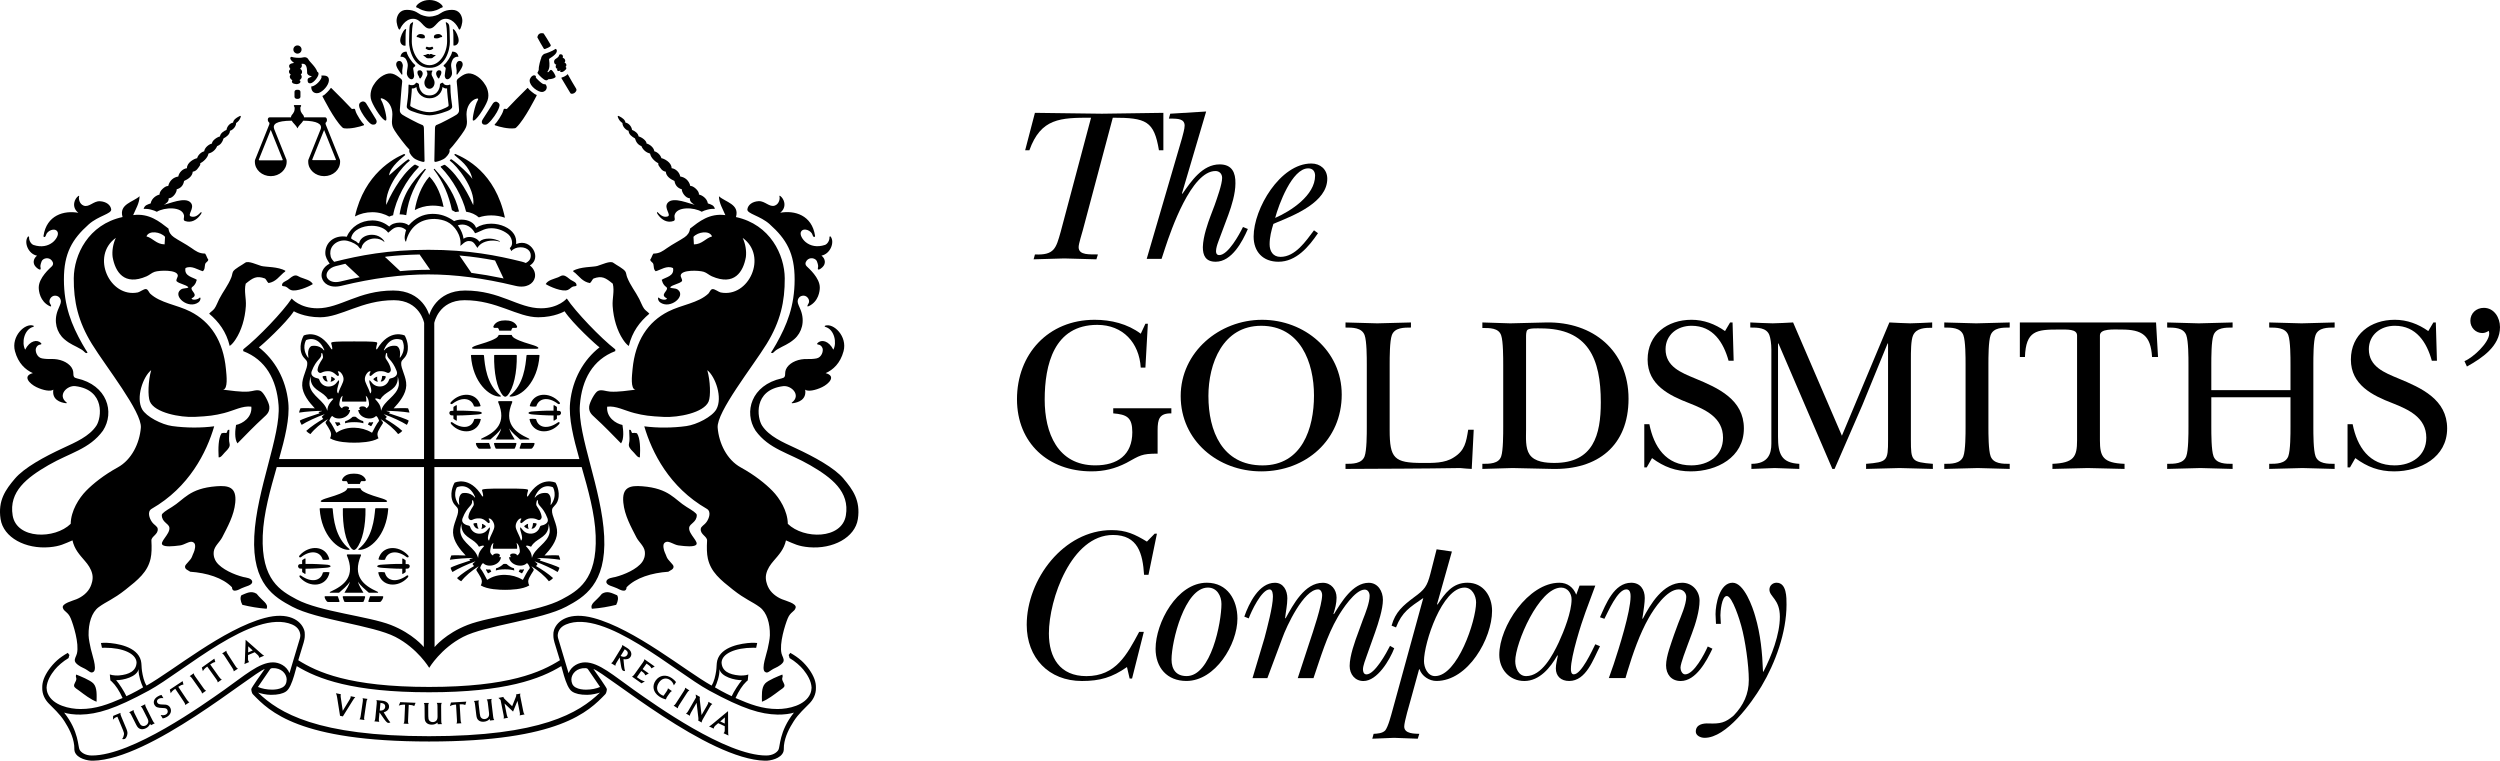 <?xml version="1.0" encoding="UTF-8"?> <svg xmlns="http://www.w3.org/2000/svg" id="Layer_1" data-name="Layer 1" viewBox="0 0 147.321 44.826"><g><path d="m63.81,13.56c-.052.209-.248.796-.248,1.004,0,.496.68.417,1.137.43l-.091.287c-.588-.013-1.242-.039-1.895-.052-.601.013-1.203.039-1.804.052l.078-.287c1.15.052,1.242-.365,1.516-1.33l1.791-6.728c-1.804,0-2.954.026-3.634,1.917h-.249l.575-2.204c1.32.013,2.627.039,3.948.052,1.203-.013,2.418-.039,3.621-.052v2.204h-.261c-.288-1.721-.745-1.917-2.719-1.917l-1.765,6.623"></path><path d="m71.587,12.06c.131-.378.431-1.2.431-1.578,0-.235-.157-.404-.392-.404-1.425,0-2.627,3.507-2.954,4.498l-.222.678h-.876l2.078-7.106c.052-.209.157-.548.157-.743,0-.417-.431-.404-.732-.417h-.196l.079-.287,2.117-.13-1.425,4.824.026.026c.51-.73,1.176-1.734,2.196-1.734.732,0,.941.495.928,1.121,0,.6-.222,1.317-.418,1.852l-.575,1.538c-.039.118-.34.835.039.835.523,0,1.19-1.225,1.399-1.656l.288.117c-.327.756-.954,1.93-1.895,1.93-.601,0-.758-.378-.758-.861.013-.639.314-1.46.445-1.812l.261-.691"></path><path d="m77.665,13.742c-.536.795-1.281,1.682-2.327,1.682-.915,0-1.464-.587-1.464-1.486,0-1.643,1.569-4.303,3.399-4.303.536,0,.941.352.941.9,0,1.369-1.922,2.138-2.967,2.569l-.209.091c-.118.378-.222.782-.222,1.199,0,.404.196.743.641.743.876,0,1.503-.939,1.974-1.565l.235.169m-.17-3.39c0-.261-.144-.43-.405-.43-.954,0-1.739,2.138-1.948,2.921.928-.404,2.353-1.33,2.353-2.49Z"></path><path d="m67.496,21.661h-.274c-.091-1.46-1.046-2.517-2.562-2.517-2.549,0-3.098,2.347-3.098,4.407,0,1.956.758,3.872,2.98,3.872,1.307,0,2.183-.613,2.183-1.956,0-.873-.327-1.043-1.124-1.108v-.3h3.425v.3c-.706-.013-.81.339-.81.991v1.382c-.954,0-1.033.104-1.843.548-.667.339-1.307.496-2.052.496-2.549,0-4.392-1.669-4.392-4.251,0-2.66,1.843-4.681,4.575-4.681.967,0,1.935.235,2.719.821l.274-.587h.144l-.144,2.582"></path><path d="m69.576,23.343c0-2.595,2.275-4.498,4.797-4.498,2.497,0,4.693,1.825,4.693,4.407,0,2.673-2.104,4.525-4.745,4.525-2.549,0-4.745-1.812-4.745-4.433m1.634,0c0,2.047.81,4.081,3.189,4.081,2.327,0,3.032-2.177,3.032-4.12,0-1.956-.81-4.107-3.111-4.107-2.261,0-3.111,2.217-3.111,4.146Z"></path><path d="m80.543,21.479c0-.417,0-1.382-.13-1.734-.17-.443-.706-.443-1.124-.443v-.3c.628.013,1.242.039,1.87.052.666-.013,1.32-.039,1.986-.052v.3c-.418,0-.954,0-1.124.443-.13.352-.13,1.317-.13,1.734v3.859c0,1.669.261,1.943,1.921,1.943.614,0,1.32.026,1.856-.326.654-.404.732-.9.85-1.63h.326l-.117,2.308c-.222-.013-.458-.026-.68-.052-2.248.039-4.509.039-6.758.052v-.3c.418,0,.954,0,1.124-.443.13-.352.13-1.317.13-1.734v-3.677"></path><path d="m88.582,21.505c0-.417,0-1.382-.118-1.734-.143-.456-.692-.443-1.111-.443v-.326c.536.013,1.098.039,1.647.052.706-.013,1.412-.039,2.118-.052,2.758-.052,4.849,1.669,4.849,4.498,0,2.764-1.817,4.198-4.509,4.133-.772-.013-1.556-.039-2.327-.052-.601.013-1.19.039-1.778.052v-.3c.419,0,.968,0,1.111-.443.118-.352.118-1.317.118-1.734v-3.651m1.346,3.833c0,.443-.052,1.069.209,1.447.301.443.968.495,1.464.495,2.288,0,2.732-1.643,2.732-3.573,0-2.582-.745-4.355-3.542-4.355-.157,0-.667-.026-.784.091-.079.078-.079.3-.079.404v5.489Z"></path><path d="m96.895,24.999h.3c.262,1.317.968,2.425,2.471,2.425,1.019,0,1.869-.574,1.869-1.63,0-1.186-1.033-1.656-1.987-2.034-1.189-.456-2.457-1.082-2.457-2.569s1.163-2.347,2.588-2.347c.719,0,1.385.248,1.974.665l.3-.508h.144l.065,2.256h-.3c-.301-1.082-.915-2.06-2.183-2.06-.837,0-1.53.535-1.53,1.382,0,1.03.929,1.382,1.739,1.721,1.359.561,2.876,1.239,2.876,2.947s-1.595,2.53-3.124,2.53c-.889,0-1.582-.261-2.288-.782l-.314.548h-.143v-2.543"></path><path d="m112.606,25.925c0,1.239.039,1.304,1.294,1.408v.3c-.68-.013-1.32-.039-1.961-.052-.653.013-1.32.039-1.973.052v-.3c1.254-.104,1.294-.169,1.294-1.408v-5.685h-.027l-1.49,3.638c-.549,1.252-1.085,2.503-1.634,3.755h-.13l-3.177-7.393h-.026v5.489c0,1.017.196,1.552,1.255,1.604v.3c-.484-.013-.967-.039-1.451-.052-.457.013-.915.039-1.372.052v-.3c.993,0,1.176-.6,1.176-1.186v-5.555c0-.339-.052-.678-.118-.848-.169-.443-.705-.443-1.124-.443v-.3c.445.026.876.039,1.321.052.405-.013.797-.026,1.202-.052l2.876,6.676,2.797-6.676c.405.026.823.039,1.229.052.418-.013.836-.026,1.294-.052v.313c-.418,0-.928.013-1.124.443-.131.287-.131.965-.131,1.447v4.72"></path><path d="m115.828,21.479c0-.417,0-1.382-.131-1.734-.17-.443-.706-.443-1.124-.443v-.3c.627.013,1.255.039,1.882.052.667-.013,1.32-.039,1.974-.052v.3c-.418,0-.954,0-1.124.443-.131.352-.131,1.317-.131,1.734v3.677c0,.417,0,1.382.131,1.734.17.443.706.443,1.124.443v.3c-.614-.013-1.255-.039-1.882-.052-.654.013-1.321.039-1.974.052v-.3c.418,0,.954,0,1.124-.443.131-.352.131-1.317.131-1.734v-3.677"></path><path d="m127.169,21.036h-.352c-.079-1.278-.576-1.617-1.804-1.617-.484,0-1.268-.065-1.268.352v6.18c0,.965.183,1.33,1.451,1.382v.3c-.719-.013-1.451-.039-2.17-.052-.693.013-1.373.039-2.079.052v-.3c1.268-.052,1.451-.417,1.451-1.382v-6.18c0-.391-.575-.352-1.098-.352-1.294,0-1.921.065-1.973,1.617h-.301v-2.034h8.026l.117,2.034"></path><path d="m130.309,25.156c0,.417,0,1.382.131,1.734.17.443.705.443,1.124.443v.3c-.628-.013-1.268-.039-1.896-.052-.653.013-1.32.039-1.96.052v-.3c.418,0,.954,0,1.124-.443.131-.352.131-1.317.131-1.734v-3.677c0-.417,0-1.382-.131-1.734-.17-.443-.706-.443-1.124-.443v-.3c.614.013,1.241.039,1.869.052.667-.013,1.32-.039,1.987-.052v.3c-.419,0-.954,0-1.124.443-.131.352-.131,1.317-.131,1.734v1.512h4.666v-1.512c0-.417,0-1.382-.13-1.734-.17-.443-.706-.443-1.124-.443v-.3c.64.013,1.267.039,1.908.052.654-.013,1.294-.039,1.948-.052v.3c-.419,0-.955,0-1.125.443-.13.352-.13,1.317-.13,1.734v3.677c0,.417,0,1.382.13,1.734.17.443.706.443,1.125.443v.3c-.628-.013-1.268-.039-1.896-.052-.653.013-1.307.039-1.96.052v-.3c.418,0,.954,0,1.124-.443.13-.352.13-1.317.13-1.734v-1.747h-4.666v1.747"></path><path d="m138.337,24.999h.301c.262,1.317.967,2.425,2.47,2.425,1.019,0,1.87-.574,1.87-1.63,0-1.186-1.034-1.656-1.987-2.034-1.19-.456-2.457-1.082-2.457-2.569s1.162-2.347,2.588-2.347c.718,0,1.385.248,1.973.665l.301-.508h.143l.066,2.256h-.301c-.3-1.082-.915-2.06-2.182-2.06-.837,0-1.53.535-1.53,1.382,0,1.03.928,1.382,1.739,1.721,1.359.561,2.875,1.239,2.875,2.947s-1.594,2.53-3.124,2.53c-.889,0-1.581-.261-2.287-.782l-.314.548h-.144v-2.543"></path><path d="m145.227,21.282c.52-.216,1.459-1.095,1.459-1.628,0-.058-.014-.115-.029-.158-.116.072-.231.13-.376.13-.389,0-.707-.317-.707-.721,0-.447.347-.764.794-.764.607,0,.953.576.953,1.138,0,1.124-1.069,1.83-1.949,2.32l-.145-.317"></path><path d="m66.712,39.986h-.144l-.157-.678c-.876.613-1.595.822-2.653.822-1.961,0-3.255-1.369-3.255-3.312,0-2.673,2.17-5.58,5.006-5.58.85,0,1.372.248,2.078.678l.458-.469h.131l-.497,2.425h-.261c-.078-1.238-.353-2.347-1.83-2.347-2.457,0-3.778,3.794-3.778,5.802,0,1.434.654,2.516,2.209,2.516,1.738,0,2.392-1.265,3.111-2.608h.274l-.693,2.751"></path><path d="m68.097,38.225c0-1.513,1.255-3.886,3.019-3.886,1.216,0,1.804,1.017,1.804,2.112,0,1.525-1.307,3.677-3.007,3.677-1.137,0-1.817-.782-1.817-1.904m3.882-2.634c0-.469-.261-.965-.797-.965-1.372,0-2.144,3.168-2.144,4.237,0,.587.274.978.889.978,1.438,0,2.052-3.155,2.052-4.251Z"></path><path d="m80.318,36.504c.144-.365.392-.991.392-1.395,0-.169-.091-.365-.287-.365-.575,0-1.346,1.2-1.582,1.604-.654,1.121-1.019,2.386-1.438,3.612h-.928l.679-2.073c.209-.626.758-2.243.758-2.829,0-.144-.078-.326-.235-.326-.85,0-1.869,2.177-2.117,2.882l-.876,2.347h-.876l.706-2.36c.157-.6.497-1.865.497-2.438,0-.13-.013-.43-.196-.43-.47,0-1.085,1.304-1.229,1.708l-.261-.104c.274-.782.863-1.995,1.804-1.995.51,0,.732.469.732.913,0,.391-.092.795-.131,1.161l.026.026c.445-.808,1.124-2.099,2.196-2.099.497,0,.81.404.81.874,0,.339-.091.665-.183.952l.026.026c.432-.704,1.111-1.852,2.052-1.852.549,0,.836.508.836,1.004,0,.548-.274,1.382-.457,1.904l-.497,1.395c-.065.182-.222.587-.222.795,0,.13.039.3.209.3.484,0,1.177-1.265,1.386-1.682l.248.143c-.261.678-.993,1.93-1.817,1.93-.497,0-.81-.404-.81-.887,0-.6.314-1.461.523-2.021l.261-.717"></path><path d="m84.684,35.604l.026.026c.431-.652.876-1.291,1.764-1.291.942,0,1.451.795,1.451,1.656,0,1.63-1.411,4.133-3.281,4.133-.418,0-.862-.287-.993-.691h-.026l-.484,1.76c-.078.287-.392,1.33-.392,1.617,0,.443.641.417.889.43l-.092.287c-.47-.013-.928-.039-1.398-.052-.431.013-.85.039-1.281.052l.078-.287c.222-.013.51-.026.68-.196.183-.222.353-.913.431-1.186l1.817-6.624c-.797.548-1.255.821-1.608,1.734l-.261-.104c.222-.808.68-1.187,1.32-1.669.628-.456.772-.639.968-1.395l.366-1.434.901.13-.875,3.103m-.771,3.351c0,.378.209.887.653.887,1.32,0,2.418-3.26,2.418-4.342,0-.391-.235-.874-.68-.874-1.32,0-2.391,3.247-2.391,4.329Z"></path><path d="m93.081,34.509h.928l-.575,1.552c-.248.665-.863,2.595-.863,3.364,0,.117.014.313.17.313.445,0,1.072-1.382,1.268-1.773l.275.117c-.392.756-.811,2.047-1.817,2.047-.471,0-.784-.274-.784-.743,0-.261.078-.509.117-.743l-.026-.026c-.405.717-1.046,1.513-1.948,1.513-.875,0-1.476-.691-1.476-1.539,0-1.682,1.712-4.251,3.542-4.251.483,0,.823.274.993.704l.196-.535m-3.79,4.446c0,.391.183.887.64.887.928,0,1.569-1.238,1.922-1.982.313-.678.758-1.799.758-2.543,0-.352-.236-.691-.615-.691-1.307,0-2.705,3.273-2.705,4.329Z"></path><path d="m95.787,39.959h-.981l.288-.821c.301-.912.994-3.09.994-3.99,0-.143-.014-.417-.249-.417-.523,0-1.085,1.343-1.294,1.734l-.261-.091c.34-.756.823-2.034,1.843-2.034.536,0,.797.404.797.9,0,.274-.065.678-.104.965l-.04.235.026.026c.445-.861,1.203-2.125,2.327-2.125.588,0,1.02.482,1.02,1.056,0,.587-.236,1.369-.445,1.917l-.235.626c-.092.261-.444,1.147-.444,1.408,0,.143.091.391.274.391.523,0,1.15-1.226,1.333-1.643l.275.131c-.34.717-.967,1.904-1.869,1.904-.562,0-.863-.404-.863-.926,0-.535.314-1.33.484-1.839l.235-.639c.157-.404.471-1.108.471-1.552,0-.235-.183-.443-.445-.443-.706,0-1.464,1.147-1.765,1.682-.536.939-.941,2.112-1.254,3.142l-.118.404"></path></g><path d="m101.407,36.765h-.287c-.013-.196-.013-.378-.026-.574,0-.574.235-1.852,1.006-1.852.68,0,1.19,1.46,1.334,1.982.313,1.056.418,2.164.457,3.26h.026c.471-.913.968-2.19.968-3.234s-.615-1.174-.615-1.604c0-.235.196-.404.418-.404.602,0,.589.874.589,1.291,0,1.63-.654,3.429-1.477,4.811-.589.991-2.066,3.038-3.347,3.038-.261,0-.522-.143-.522-.365,0-.43.431-.496.758-.482.679.026.98-.039,1.477-.469.575-.6.889-1.265.889-2.099,0-.86-.21-2.347-.445-3.181-.065-.261-.523-1.76-.85-1.76-.313,0-.379.952-.379,1.134.013.17.013.339.026.508"></path><path d="m36.254,20.692s.016-.095-.002-.109c-.855-.661-2.361-2.24-2.852-2.993,0,0-.477.577-1.521.577-1.346,0-2.399-1.047-4.47-1.047-1.729,0-2.105,1.41-2.114,1.448-.01-.038-.386-1.448-2.115-1.448-2.07,0-3.124,1.047-4.47,1.047-1.044,0-1.521-.577-1.521-.577-.489.751-1.988,2.323-2.845,2.988-.021.016-.009.115-.009.115,1.312.502,1.964,1.657,2.081,3.178.138,1.796-1.296,4.963-1.432,7.731-.139,2.829,1.199,3.595,2.234,4.147,1.463.78,4.756,1.097,6.08,1.782,1.314.68,1.986,1.808,1.996,1.824v.002s0,0,0,0c0,0,0,0,0,0v-.002c.01-.017.682-1.145,1.996-1.824,1.323-.685,4.616-1.002,6.08-1.782,1.035-.552,2.373-1.318,2.234-4.147-.136-2.768-1.57-5.935-1.432-7.731.116-1.521.768-2.676,2.081-3.178m-11.277,17.437s-.64-.794-1.947-1.304c-1.307-.51-4.192-.783-5.542-1.503-.955-.509-2.099-1.145-2.004-3.756.048-1.316.448-2.718.826-4.044h8.677l-.011,10.607Zm.011-11.08h-8.544c.349-1.239.637-2.392.546-3.322-.138-1.4-.81-2.537-1.734-3.26.156-.099,1.598-1.417,2.061-2.126,0,0,.586.354,1.549.354,1.242,0,2.438-1.006,4.348-1.006,1.536,0,1.782,1.342,1.782,1.342l-.008,8.018Zm9.29.473c.378,1.326.778,2.728.826,4.044.096,2.611-1.049,3.247-2.004,3.756-1.35.72-4.235.992-5.542,1.503-1.307.51-1.947,1.304-1.947,1.304l-.011-10.607h8.677Zm-.134-.473h-8.544l-.008-8.018s.246-1.342,1.782-1.342c1.91,0,3.107,1.006,4.348,1.006.963,0,1.549-.354,1.549-.354.462.71,1.904,2.027,2.06,2.126-.924.723-1.596,1.86-1.734,3.26-.091.93.197,2.083.546,3.322Zm-1.36-23.25c-.079.126-.018.263.064.244-.055.077.014.219.191.095-.067.079-.011.138.126.094.043-.014.113-.069.177-.139.065-.072.025-.148-.021-.143.131-.122.004-.266-.06-.25.111-.119.011-.28-.098-.288.03-.114-.003-.193-.077-.208-.062-.013-.125-.016-.144.066-.025.108-.166.175-.218.215-.136.104-.052.333.059.315Zm-8.702,2.655c.109.093.839.342,1.226.341h.001c.387,0,1.116-.248,1.226-.341.11-.093.124-.109.107-.244-.017-.14-.103-.637-.099-1.164,0-.061-.021-.073-.053-.057-.121.061-.301.033-.365-.081-.021-.037-.05-.038-.068-.033-.022.007-.054.025-.074.034-.02.008-.066.038-.059.11.007.072-.083.603-.615.603-.536,0-.622-.531-.615-.603.007-.072-.039-.102-.059-.11-.02-.009-.055-.027-.074-.034-.017-.006-.047-.005-.068.033-.065.114-.245.142-.366.081-.033-.016-.053-.005-.052.057.003.528-.082,1.024-.099,1.164-.016.135-.002.151.107.244Zm.1-.296c.009-.036.096-.823.089-.949.103.026.21-.042.271-.082.002.237.238.662.766.662h0s0,0,0,0,0,0,0,0h0c.534,0,.764-.425.766-.662.061.04.168.107.271.082-.007.126.08.912.089.949s.008.082-.023.109c-.048.043-.615.341-1.104.341-.489,0-1.055-.299-1.104-.341-.034-.029-.031-.072-.023-.109Zm7.942-3.274c.084-.025.271-.112.321-.168.021-.025.009-.067-.005-.094-.062-.114-.366-.612-.402-.652-.189-.052-.333.012-.372.228.01.042.364.647.381.667.018.02.045.029.077.02Zm-.226.531c-.03.051-.166.498-.147.677-.005.032-.026.109-.046.132-.051.06-.028.088.005.13.089.114.332.349.44.371.043.008.07.014.1-.005.03-.019.059-.041.073-.054.098.003.298-.024.395-.105.027-.023.027-.04.024-.054-.012-.067-.096-.238-.201-.351-.049-.052-.098-.049-.13-.006-.037.047-.084.084-.093.094-.033.035-.061-.011-.05-.027.139-.188.124-.44.093-.68-.001-.009-.02-.059.019-.084.188-.12.535-.341.41-.542-.017-.027-.036-.041-.063-.022-.166.125-.567.266-.635.279-.068.014-.201.165-.195.247Zm-2.719,3.889c-.036.014-.034.069-.007.079.266.093.779.224,1.16.175.054-.007.074-.031.109-.063.482-.457,1.163-1.831,1.178-1.852.015-.021.015-.061-.039-.07-.074-.012-.422-.297-.454-.368-.009-.021-.027-.036-.048-.015-.242.226-1.161,1.17-1.195,1.216-.016.022-.051.016-.082.009-.103-.022-.118,0-.138.088-.059.251-.417.758-.485.802Zm-2.098-3.715c-.155,0-.207.206-.207.278s.038.22.038.286-.009.179-.009.209.031.047.045.026c.092-.132.26-.348.305-.5.045-.152-.017-.299-.171-.299Zm-.16,1.293c.025.137.118,1.458.131,1.583.012.124-.037.211-.149.292-.118.085-1.014.558-1.12.583-.106.025-.149.086-.149.223,0,.135-.031,1.831-.037,1.88-.006.05,0,.112.093.093.093-.019.417-.099.579-.261.162-.161.268-.329.218-.459.187-.174.728-.888.871-1.123.138-.228.193-.366.143-.801-.05-.434.112-.825.429-1.018.057-.035.359-.175.21.067-.149.242-.333,1.109-.266,1.156.141.097.697-.745.852-1.16.156-.416-.068-.832-.068-.832,0,0-.212-.447-.635-.67-.423-.223-.672-.087-1.02.192-.069.055-.106.118-.081.255Zm1.504,2.398c.021.034.056.056.094.061.116.014.161.006.26-.081.251-.22.513-.631.594-.83.067-.165.108-.283,0-.367-.039-.03-.094-.072-.124-.074-.093-.007-.16.051-.197.1-.036.048-.541.846-.602.94-.061.094-.074.178-.027.253Zm3.525-1.86c.129-.009.261-.102.271-.273.004-.065-.06-.203-.107-.188-.032.01-.063.009-.134-.025-.094-.045-.334-.275-.372-.324-.035-.045-.048-.077-.025-.099.017-.018-.047-.084-.122-.074-.124.016-.249.185-.248.312.002.347.522.686.737.671Zm-5.178-2.738c.097.006.258-.091.258-.302s-.158-.55-.276-.643c-.065-.051-.076.003-.061.045.027.081.033.326.029.897.016,0,.032.002.05.003Zm-1.987-.678c-.134-.006-.195.086-.218.109-.023.023-.015.075.021.073.052-.002.119.035.181.059.061.023.206.019.233.006.016-.008.03-.016.036-.044.029-.155-.118-.197-.252-.203Zm1.395,1.808c-.032.026-.058.076-.019.095.04.019.112.077.107.13-.005.054-.058.319-.058.41s.04.223.159.223.28-.188.271-.365c-.009-.177-.058-.354-.056-.477.002-.115.068-.333.173-.414.099-.077.184-.075.259-.068-.028-.235-.217-.317-.371-.301-.03.223-.315.648-.464.767Zm-1.615-3.366c.048.014.083.02.114.046.031.025.301.181.627.181h.001c.326,0,.596-.156.627-.181.031-.026.066-.031.114-.046.048-.014.054-.049.026-.102-.054-.099-.332-.346-.766-.346h0s0,0,0,0,0,0,0,0h0c-.434,0-.712.247-.766.346-.029.052-.023.088.026.102Zm.036,3.835c.002.131.089.203.101.266.014.069.057.099.093.059.035-.04.116-.175.116-.269s-.061-.197-.179-.197-.132.077-.131.141Zm1.01-2.03c.027.012.172.017.233-.006.062-.023.128-.061.181-.059.036.002.044-.05.021-.073-.023-.023-.084-.115-.219-.109-.134.006-.281.048-.252.203.005.028.019.036.036.044Zm7.495,2.389c.021.034.48.8.497.83.017.03.04.073.161.048.122-.025.191-.147.201-.177.01-.03.019-.073-.026-.142-.036-.056-.414-.689-.483-.832-.083.099-.27.179-.325.19-.042.009-.063.024-.026.083Zm-7.226-.501c-.118,0-.179.103-.179.197s.081.229.116.269c.036.04.079.01.093-.059.012-.062.099-.135.101-.266,0-.064-.013-.141-.131-.141Zm-9.924,6.24c.518,0,.938-.378.938-.844,0-.005,0-.01,0-.015,0-.005.002-.062-.006-.098l-.73-1.82c-.097-.287.113-.483,1.032-.491.083.148.257.267.33.435.007.019.013.019.021,0,.073-.168.247-.287.33-.435.831.009,1.127.205,1.03.491l-.73,1.82c-.008.035-.006.093-.006.098,0,.005,0,.01,0,.015,0,.466.42.844.939.844s.939-.378.939-.844c0-.005,0-.01,0-.015,0,0,.004-.067-.01-.098l-.824-2.053s-.062-.116.009-.166c.081-.058.07-.309-.078-.29h-1.223c-.012-.159-.103-.15-.184-.337-.029-.07-.05-.251-.012-.287.038-.037.037-.1-.012-.1h-.351c-.05,0-.051.063-.013.1.038.036.018.217-.013.287-.08.187-.171.178-.183.337h-1.225c-.189-.019-.159.233-.078.29.071.05.009.166.009.166l-.824,2.053c-.014.031-.01.098-.01.098,0,.005,0,.01,0,.015,0,.466.42.844.939.844Zm3.144-2.711s.006.005.006.005l.694,1.729s.002.035-.054.035h-1.298c-.047,0-.047-.035-.047-.035l.694-1.729s.003-.005.006-.005Zm-3.148-.004s.003-.005.006-.005c.003,0,.005.005.005.005l.701,1.747s0,.036-.048.036h-1.311c-.057,0-.055-.036-.055-.036l.701-1.747ZM24.284,1.327c-.036.024-.115.059-.139.182-.024.123-.032.443-.039.941-.008.483.265,1.564,1.202,1.547h0s0,0,0,0,0,0,0,0h0c.937.017,1.21-1.065,1.202-1.547-.008-.498-.016-.818-.04-.941-.024-.122-.103-.158-.139-.182-.036-.024-.084-.04-.055.055.029.095.075.376.071,1.056-.004.679-.416,1.398-1.04,1.404-.625-.005-1.036-.725-1.041-1.404-.004-.68.043-.96.071-1.056.029-.095-.02-.079-.055-.055Zm.692,1.966c.046.018.089.065.155.119.043.035.174.022.178.022.003,0,.135.013.178-.022.066-.054.109-.101.155-.119.046-.018.026-.05.002-.049-.04.002-.078-.006-.121-.016-.042-.01-.071-.048-.127-.048-.055,0-.076.021-.087.045-.01-.023-.032-.045-.087-.045-.055,0-.085.038-.127.048-.043.01-.081.018-.121.016-.024-.001-.044.032.002.049Zm-1.118.123c.105.081.17.299.173.414.002.123-.047.3-.056.477-.009.177.152.365.271.365s.159-.133.159-.223-.054-.356-.058-.41c-.005-.053.068-.112.107-.13.04-.018.004-.091-.029-.117-.149-.118-.432-.521-.463-.745-.154-.016-.334.066-.362.301.075-.007.16-.009.259.068Zm1.451-.464h0c.08,0,.135-.034.181-.061.047-.028.046-.056.042-.065-.004-.01-.033-.046-.04-.061-.006-.015-.028-.021-.056-.004-.027.017-.09.025-.128.025s-.101-.008-.128-.025c-.028-.017-.049-.011-.056.004-.006.015-.035.051-.04.061-.004.01-.005.038.042.065.047.027.101.061.181.061h.001Zm0,2.279c.165,0,.299-.154.299-.361s-.176-.376-.176-.498c0-.074.012-.133.036-.16.025-.026.014-.059-.011-.059-.024,0-.089.01-.149.01-.06,0-.125-.01-.149-.01-.025,0-.035.033-.01.059.025.026.036.086.036.16,0,.122-.176.29-.176.498s.135.361.3.361Zm-1.444-3.5c-.121.095-.281.44-.281.654s.164.313.263.307c.018,0,.035-.003.051-.003-.004-.58.002-.83.03-.912.015-.043.004-.098-.062-.046Zm-4.897,14.636c.084.342.477.637,1.141.477l.05-.012c1.808-.439,3.518-.662,5.081-.662h.003c1.563,0,3.273.223,5.081.662l.05.012c.664.16,1.057-.135,1.141-.476.06-.242-.03-.524-.29-.726h0c.263-.158.372-.428.291-.727-.082-.301-.37-.606-.762-.606-.104,0-.21.022-.315.065l-.025.01.002-.027c.017-.218-.026-.403-.13-.565-.236-.366-.775-.611-1.343-.611-.332,0-.634.082-.873.236l-.018.012-.007-.02c-.09-.275-.439-.467-.847-.467-.154,0-.301.029-.427.084l-.009.004-.008-.005c-.405-.287-.801-.421-1.245-.421-.031,0-.063,0-.095.002-.506.021-.95.244-1.318.661l-.01.012-.012-.01c-.124-.096-.312-.151-.514-.151-.258,0-.492.085-.611.222l-.01.012-.012-.01c-.2-.161-.532-.353-.978-.353h-.01c-.671.004-1.246.368-1.5.951l-.005.012-.013-.002c-.074-.012-.148-.018-.22-.018-.3,0-.572.106-.762.299-.176.178-.272.421-.269.685.003.23.115.407.256.618-.39.2-.532.545-.461.834Zm6.281-.468c-.525,0-1.078.025-1.645.076l-.023.002-.017-.016-.774-.727-.111-.095.124-.023c.617-.068,1.238-.104,1.895-.119h.028s.016.023.016.023l.552.797.058.083h-.103Zm4.324.489c-.602-.126-1.198-.229-1.772-.305l-.023-.003-.013-.019-.625-.912-.064-.092.112.01c.657.058,1.303.154,1.959.277l.026.005.011.024.446.942.046.096-.104-.022Zm-9.977-1.889c.139-.19.375-.313.63-.329.02-.001.039-.002.058-.002.238,0,.583.144.774.295.034.027.057.059.079.09.031.044.06.085.12.114.04-.035.051-.077.062-.122.007-.027.014-.055.028-.081.133-.249.424-.411.743-.411.219,0,.419.076.568.214-.014-.103-.127-.2-.215-.267-.141-.107-.329-.166-.531-.166-.307,0-.672.152-.749.485v.006s-.007.004-.007.004c-.008.005-.016.008-.024.008-.029,0-.054-.027-.085-.057-.018-.018-.037-.038-.056-.05-.026-.017-.057-.031-.086-.045-.051-.024-.182-.097-.211-.138l-.004-.006v-.007c.095-.501.693-.729,1.209-.729.434,0,.798.152.977.408.042-.029.082-.065.124-.103.121-.107.257-.229.487-.229.03,0,.061.002.092.006.122.016.228.066.344.163l.009.007-.004.01c-.029.089-.165.528-.006.686.194-.846.808-1.35,1.647-1.35.018,0,.036,0,.055,0,.243.006.516.067.711.159.452.212.878.808.794,1.429.04-.029.078-.063.114-.096.106-.094.215-.192.388-.192.037,0,.075.004.115.013.149.032.222.146.292.256.03.047.06.095.097.137.136-.263.485-.432.897-.432.151,0,.3.024.435.07-.015-.045-.08-.067-.138-.086-.017-.006-.034-.011-.048-.017-.132-.053-.304-.083-.47-.083-.241,0-.437.061-.551.171l-.014.014-.011-.017c-.097-.154-.339-.264-.574-.264-.125,0-.237.032-.324.092l-.022.015-.003-.027c-.028-.228-.151-.494-.254-.648-.022-.033-.045-.067-.067-.101l-.011-.018.02-.007c.081-.026.163-.039.242-.039.366,0,.631.274.752.514.094-.025.187-.069.286-.115.144-.068.307-.145.503-.171.058-.007.118-.011.177-.011.431,0,.805.195,1.011.377.127.113.214.324.206.502-.005.123-.053.223-.139.292.01.019.02.037.031.055.022.038.044.077.059.124.115-.141.322-.227.55-.227.206,0,.386.07.493.193.087.099.122.23.102.38-.023.167-.122.261-.287.353-.069-.03-.143-.056-.226-.077-1.458-.364-3.135-.701-5.515-.701s-4.061.337-5.519.701c-.011.003-.022.007-.033.01-.118-.127-.176-.205-.204-.313-.058-.23-.021-.445.108-.621Zm.198,1.181c.179-.045.344-.088.53-.131l.027-.006.02.019.724.678.102.096-.1.02c-.325.066-.656.14-.982.219l-.049.012c-.1.024-.195.036-.283.036-.319,0-.498-.181-.533-.326-.053-.213.117-.511.544-.618Zm-.743-10.054c-.054.009-.054.049-.039.07.015.021.669,1.344,1.151,1.801.035.033.055.056.109.063.381.049.894-.082,1.16-.175.027-.009.029-.064-.007-.079-.068-.043-.426-.551-.485-.802-.02-.087-.036-.11-.138-.088-.031.007-.065.013-.082-.009-.033-.045-.952-.99-1.194-1.216-.022-.021-.039-.006-.049.015-.031.07-.353.407-.426.419Zm3.69,1.474c.111-.046-.118-.937-.267-1.179-.149-.242.154-.079.211-.044.317.192.479.583.429,1.018-.05.434.005.573.143.801.143.236.684.95.871,1.123-.05.13.056.298.218.459.162.161.485.242.579.261.093.019.1-.044.093-.093-.006-.049-.037-1.741-.037-1.88,0-.138-.044-.198-.149-.223-.106-.025-1.002-.498-1.12-.583-.112-.081-.162-.168-.149-.292s.106-1.446.131-1.583c.025-.136-.012-.199-.081-.255-.348-.279-.597-.416-1.02-.192-.423.223-.635.67-.635.67,0,0-.224.416-.068.832.155.416.694,1.227.852,1.16Zm-.932.166c.099.087.175.091.287.063.022-.006.053-.039.072-.068.049-.074.033-.16-.027-.253-.06-.094-.536-.882-.572-.93-.036-.048-.104-.109-.197-.099-.033.003-.097.026-.137.06-.104.089-.089.224-.021.389.081.199.344.618.594.839Zm1.768-5.554c.009-.033.272-.605.764-.605s.595.573.965.575h0s.001,0,.001,0h0c.37-.002.473-.575.965-.575s.755.572.764.605c.009.033.042.036.073.012.03-.024.166-.355.13-.596-.036-.241-.187-.548-.601-.548-.498,0-.687.232-.823.286,0,0-.261.114-.508.115-.247,0-.508-.115-.508-.115-.136-.054-.325-.286-.823-.286-.414,0-.565.307-.601.548-.036.241.099.572.13.596.03.024.064.021.073-.012Zm-6.023,3.579h-.049c-.083,0-.151.041-.151.124v.288c0,.083.082.124.154.124h.042c.073,0,.155-.041.155-.124v-.288c0-.083-.068-.124-.151-.124Zm6.112-.9c.015.021.045.004.045-.026s-.009-.143-.009-.209.038-.214.038-.286-.053-.278-.207-.278-.217.146-.171.299c.045.152.213.368.305.5Zm-6.53.007c-.11.089-.059.245.093.329-.042.051-.055.176.118.211.119.024.127.035.246-.003.119-.038.152-.158.052-.211.147-.088.176-.223.077-.34.117-.059.1-.275-.041-.328.03-.036.162-.12.083-.293.259-.045.334.146.334.529,0,.097.127.194.275.194-.021.041-.108.079-.179.108-.068.032-.076.103-.063.192.013.089.067.144.186.118.179-.038.437-.372.453-.537.008-.072-.025-.123-.068-.131-.121-.34-.441-.558-.551-.769-.06-.091-.18-.116-.318-.08-.196.05-.542.004-.648-.034-.036-.014-.081.038-.081.067,0,.029.013.144.225.287-.225.03-.398.114-.22.359-.098.089-.123.224.025.33Zm.393-1.238c.134,0,.242-.108.242-.242s-.108-.241-.242-.241-.242.108-.242.241.108.242.242.242Zm.812,1.935c-.012.352.248.442.449.379.232-.073.589-.445.593-.75.004-.288-.26-.275-.414-.271-.025,0-.053-.007-.023.054.055.112-.314.58-.604.588Zm23.635,36.393l-.232-.133c0,.069-.01.1-.063.193l-.339.59-.105-.903c-.008-.063-.005-.107.009-.165l-.251-.143.02.173-.457.795c-.053.091-.076.118-.135.152l.232.133c.002-.069.012-.1.065-.192l.33-.574.105.903c.006.055.001.103-.012.143l.206.118c.002-.069.012-.1.065-.192l.428-.744c.053-.093.076-.118.134-.153Zm-19.325.555l-.039-.065c.195-.059.299-.163.313-.313.01-.1-.031-.196-.11-.265-.078-.066-.176-.1-.342-.115l-.293-.028c.027.062.03.097.02.202l-.082.854c-.01.105-.02.139-.059.195l.291.028c-.027-.064-.031-.096-.02-.202l.034-.351.266.38c.111.158.187.231.246.237.036.003.077-.006.127-.029-.066-.076-.113-.14-.186-.256-.053-.086-.109-.176-.166-.271Zm-.23-.624c.202.019.291.096.277.242-.013.141-.138.225-.321.216l.044-.458Zm1.079.163c.128-.05.208-.062.371-.055l-.04.919c-.005.107-.013.14-.048.197l.294.013c-.03-.061-.036-.094-.031-.201l.04-.92c.16.007.24.025.324.073l.079-.193-.904-.039-.085.206Zm-2.123-.234l-.124.849c-.015.104-.027.138-.068.191l.291.042c-.024-.065-.026-.097-.01-.203l.124-.849c.015-.106.026-.136.068-.192l-.291-.042c.024.063.026.099.01.203Zm4.618.27c0-.107.005-.14.038-.2l-.294.002c.034.059.04.092.041.199l.005.597c0,.12-.02.191-.074.249-.051.055-.127.087-.207.087-.091,0-.167-.036-.214-.102-.038-.056-.05-.111-.052-.253l-.004-.574c0-.109.005-.14.038-.2l-.294.002c.033.059.04.094.041.199l.005.63c.001.176.027.258.102.335.073.075.182.115.318.114.132,0,.229-.036.344-.124v.096s.255-.002.255-.002c-.034-.061-.04-.092-.041-.199l-.007-.857Zm-12.116-2.361l-.467-.721c-.058-.09-.07-.12-.075-.189l-.247.159c.06.032.084.057.142.146l.467.721c.057.089.071.121.075.189l.247-.159c-.061-.033-.084-.056-.142-.146Zm12.632,2.355c.122-.063.2-.083.363-.092l.054.917c.006.107.002.14-.028.201l.293-.017c-.036-.057-.045-.09-.051-.196l-.054-.919c.16-.009.242,0,.33.04l.06-.2-.903.053-.064.213Zm-13.59-1.706l-.535-.751c.13-.092.205-.127.301-.141l-.056-.201-.737.523.06.214c.07-.118.126-.176.259-.271l.534.749c.062.087.076.118.083.185l.24-.17c-.061-.029-.086-.052-.148-.14Zm1.554-2.207l-.044,1.206c-.004.113-.01.162-.029.227l.278-.118c-.026-.03-.034-.042-.044-.065-.013-.032-.022-.082-.023-.117l.004-.229.392-.167.17.152c.032.029.064.07.076.098.01.024.014.046.015.078l.295-.125c-.058-.031-.087-.053-.168-.124l-.924-.815Zm.148.747l.004-.361.265.247-.269.114Zm6.039,2.649c-.007.035-.032.091-.07.149l-.394.645-.115-.776c-.012-.073-.013-.125-.006-.161.002-.011.004-.021.012-.041l-.291-.06c.035.081.051.137.069.254l.171,1.077.167.034.561-.902c.086-.139.112-.174.17-.231l-.271-.056c0,.032,0,.047-.004.066Zm19.963-.409l-.247-.159c-.005.068-.018.1-.075.189l-.466.721c-.057.089-.081.114-.141.146l.247.159c.005-.069.017-.099.075-.189l.466-.721c.058-.09.081-.113.142-.146Zm-11.666.7c-.013-.106-.01-.14.016-.202l-.292.035c.04.055.05.087.063.193l.071.594c.014.119.001.192-.046.256-.044.06-.116.1-.196.11-.09.011-.17-.018-.224-.078-.044-.051-.062-.105-.079-.246l-.068-.571c-.013-.108-.01-.14.016-.203l-.292.035c.04.055.051.089.063.193l.075.626c.021.175.055.254.138.322.081.067.194.095.329.079.131-.016.224-.061.328-.162l.011.095.253-.03c-.04-.057-.05-.087-.063-.193l-.102-.852Zm18.252-2.466c-.175-.158-.395-.311-.642-.449-.03.056-.05.079-.093.125.007.016.045.133.052.183.325.189.641.47.817.688.228.283.465.664.48,1.059-.003.119-.026.239-.077.358-.298.688-1.294.898-1.923.898-.911,0-1.617-.274-2.481-.649.192-.421.416-.758.628-.958.016-.015.068-.057.093-.083l.032-.347c-.175.076-.463.065-.535.059-.611-.054-1.027-.266-1.041-.773.031-.512.793-.861,1.874-.861.039,0,.125.005.165.006.016-.062.054-.264.06-.285-.108-.008-.216-.018-.321-.013-.604.03-1.816.213-2.033,1.049-.047.182-.032.419-.064.617-.044.275-.115.619-.269.857-1.549-.867-4.516-3.331-6.965-3.986-1.387-.37-2.122.134-2.319.704-.034.098-.043.201-.04.296-.005.188.045.361.067.446.029.112.231.759.319,1.046-1.108.694-2.99,1.573-7.709,1.573s-6.601-.879-7.709-1.573c.088-.287.289-.934.318-1.046.023-.085.073-.258.067-.446.003-.096-.006-.199-.04-.296-.197-.57-.933-1.075-2.32-.704-2.45.655-5.417,3.119-6.966,3.986-.154-.237-.224-.582-.268-.857-.032-.198-.017-.435-.064-.617-.217-.836-1.429-1.019-2.033-1.049-.106-.006-.214.005-.322.013.005.02.044.222.06.285.04,0,.126-.006.165-.006,1.081,0,1.842.349,1.874.861-.014.506-.43.719-1.041.773-.073.007-.355.009-.535-.059l.032.347c.025.026.077.068.093.083.213.2.437.536.628.958-.864.375-1.569.648-2.481.649-.628,0-1.625-.21-1.922-.898-.052-.118-.074-.238-.077-.358.016-.395.251-.777.48-1.059.176-.218.492-.499.816-.688.008-.051.045-.168.052-.183-.043-.047-.063-.069-.093-.125-.247.138-.467.291-.642.449-.349.315-.648.736-.78,1.099-.065.179-.09.344-.087.496-.015.414.181.73.374.932.256.266.661.624.933,1.055.251.398.516.879.576,1.432.006.048.006.095.006.141,0,.079,0,.153.026.226.145.406.77.534,1.078.527,3.376-.072,9.334-5.13,10.119-5.407-.188.263-.788,1.106-.793,1.184-.002.023.009.22.096.31.966,1,2.7,2.781,10.379,2.781h.001c7.68,0,9.413-1.781,10.379-2.781.087-.09.098-.287.096-.31-.005-.077-.605-.921-.793-1.184.786.277,6.743,5.335,10.119,5.407.308.007.933-.122,1.078-.527.026-.074.026-.147.026-.226,0-.046,0-.093.006-.141.061-.553.325-1.035.577-1.432.272-.431.676-.789.933-1.055.194-.201.39-.517.375-.932.003-.152-.022-.317-.087-.496-.132-.363-.431-.784-.78-1.099Zm-4.815.566c0-.019,0-.037,0-.055.099.456.908.658,1.325.65-.183.212-.471.657-.603.945,0,0-.482-.219-.986-.52.115-.233.273-.683.264-1.02Zm-35.552.595c.417.008,1.226-.194,1.325-.65,0,.018,0,.036,0,.055-.009.337.149.787.264,1.02-.504.301-.985.52-.985.52-.133-.288-.421-.734-.603-.945Zm6.37.572c-1.255.883-5.425,3.868-7.8,3.868-.385,0-.621-.173-.717-.326-.114-.181-.032-1.083-.917-2.202.187.067.59.125.967.117.992-.023,2.013-.321,4.031-1.419,1.992-1.084,6.174-4.845,8.436-3.891.385.163.476.444.485.649-.003.065-.013.12-.021.152-.034.134-.618,2.066-.618,2.066-.177-.439-.617-.635-.975-.635-.818,0-1.706.801-2.871,1.621Zm2.705-1.22c.021-.03.063-.057.144-.061.51-.022.818.323.831.656-.006.212-.06.371-.249.48-.188.109-.438.132-.614.132-.291,0-.614-.06-.829-.159l.717-1.049Zm9.363,3.95c-6.612,0-8.842-1.381-10.075-2.57.155.049.463.133.758.133.413,0,.689-.064.887-.196.202-.134.353-.52.475-.925.051-.168.109-.382.161-.573,1.23.752,3.289,1.542,7.794,1.542h.001c4.505,0,6.565-.79,7.794-1.542.052.191.11.404.161.573.122.406.273.791.475.925.198.132.474.196.887.196.294,0,.603-.084.757-.133-1.232,1.19-3.463,2.57-10.074,2.57Zm10.08-2.901c-.215.098-.538.159-.829.159-.176,0-.425-.023-.614-.132-.189-.109-.243-.268-.249-.48.013-.334.321-.678.831-.656.081.003.124.031.145.061l.717,1.049Zm10.506,3.713c-.096.153-.332.326-.717.326-2.376,0-6.545-2.985-7.8-3.868-1.165-.819-2.052-1.621-2.871-1.621-.358,0-.798.196-.975.635,0,0-.584-1.932-.618-2.066-.008-.032-.018-.086-.021-.152.008-.205.099-.486.485-.649,2.262-.954,6.444,2.807,8.436,3.891,2.018,1.098,3.039,1.396,4.031,1.419.378.008.78-.05.967-.117-.885,1.118-.803,2.021-.917,2.202Zm-6.588-3.448l-.179.255c-.07-.025-.119-.049-.172-.086-.239-.167-.275-.443-.091-.705.169-.24.423-.296.648-.139.112.078.174.166.224.315l.128-.194c-.059-.079-.145-.16-.244-.229-.342-.239-.731-.181-.958.141-.224.32-.145.689.198.929.13.091.262.149.411.181.009-.056.031-.105.084-.18l.119-.17c.061-.086.086-.111.147-.141l-.234-.163c-.007.067-.021.098-.082.186Zm3.622,1.16l-.93.771c-.087.072-.127.101-.189.13l.274.128c.006-.039.009-.054.02-.076.015-.031.046-.071.072-.095l.174-.15.386.181v.227c0,.044-.009.094-.022.122-.011.024-.025.041-.048.063l.29.136c-.016-.064-.019-.1-.019-.207l-.007-1.23Zm-.194.731l-.265-.124.272-.238-.008.362Zm-12.043-1.564c-.021-.105-.021-.139,0-.203l-.257.051c.008.022.011.028.013.039.006.029,0,.057-.034.139l-.206.516-.435-.417c-.05-.047-.068-.072-.074-.101-.001-.007-.001-.015-.003-.03l-.296.059.125.118.18.899c.021.103.021.139-.001.203l.262-.052c-.044-.053-.057-.083-.078-.188l-.13-.651.503.477.261-.63.13.651c.021.105.021.138,0,.203l.288-.057c-.044-.053-.057-.083-.078-.188l-.168-.841Zm6.256-2.913l-.251-.153c-.003.068-.015.101-.07.191l-.448.732c-.055.09-.079.116-.138.15l.249.152c.004-.069.014-.099.07-.191l.184-.301.072.457c.03.19.066.289.117.32.031.019.072.028.127.029-.026-.097-.04-.175-.055-.311-.01-.101-.021-.206-.031-.316l-.006-.075c.201.032.341-.016.419-.144.053-.086.058-.19.017-.287-.042-.093-.115-.166-.257-.253Zm.037.436c-.074.121-.223.142-.383.054l.24-.392c.173.106.22.213.143.338Zm1.015.25c-.008.067-.021.098-.083.185l-.498.698c-.063.089-.088.111-.149.141l.56.397.198-.116c-.14-.034-.229-.076-.357-.167l-.113-.08.258-.363.074.053c.089.063.135.12.162.204l.207-.112-.363-.258.231-.323.109.077c.102.072.152.13.175.203l.197-.109-.608-.432Zm-25.975,1.715l-.497-.701c-.062-.087-.075-.117-.083-.185l-.24.169c.061.029.087.054.148.14l.496.701c.061.086.076.118.083.185l.24-.169c-.062-.031-.086-.052-.148-.14Zm-.981.677l-.511-.767c.133-.088.209-.121.305-.131l-.049-.203-.754.499.053.216c.073-.116.131-.172.268-.262l.51.766c.059.089.072.12.078.188l.245-.162c-.06-.031-.084-.055-.143-.144Zm-2.021,1.224l-.386-.767c-.048-.096-.057-.128-.054-.196l-.263.132c.056.038.077.065.125.161l.269.534c.054.107.067.18.044.256-.021.072-.075.133-.147.17-.081.041-.166.041-.237.003-.059-.033-.095-.078-.159-.205l-.259-.514c-.049-.097-.057-.128-.054-.196l-.263.132c.056.038.078.066.125.16l.284.564c.079.158.139.22.24.256.099.035.215.023.336-.037.118-.059.189-.134.254-.264l.043.085.227-.114c-.057-.04-.077-.065-.125-.16Zm-1.857-.255c-.041-.099-.048-.132-.04-.199l-.431.179-.011.227c.05-.072.108-.118.206-.158l.055-.023.333.8c.056.134.067.186.051.269-.017.1-.049.174-.108.247.06.014.113.014.153-.003.055-.023.108-.102.141-.212.04-.132.03-.219-.043-.394l-.306-.733Zm2.692-.67c-.054-.014-.094-.017-.231-.021-.208-.005-.282-.029-.327-.106-.048-.081-.018-.173.074-.227.077-.045.159-.058.283-.042l-.114-.193c-.076.018-.145.047-.217.09-.218.128-.294.332-.19.508.074.125.181.167.458.174.197.006.246.023.291.1.058.098.025.22-.074.279-.084.049-.171.059-.317.032l.122.206c.096-.019.167-.045.245-.091.227-.134.305-.362.189-.557-.044-.075-.113-.129-.193-.15ZM26.239,9.73c-.041-.029-.064-.022-.085-.01-.07.039-.067.034-.156.072-.025.011-.044.037-.017.064.704.718,1.286,1.781,1.485,2.618.296.045.558.163.751.336.225-.077.471-.117.73-.117.282,0,.557.048.807.136-.563-2.688-2.349-3.507-2.906-3.751-.02-.009-.031-.007-.04,0l-.023.02c-.003.008-.02.019-.002.037.3.287.872.617,1.054,1.41-.108-.198-.849-.898-1.216-1.148-.026-.018-.047-.014-.064-.002-.041.034,0,.001-.038.032-.026.022-.01.043.005.053.352.246,1.508,1.618,1.363,2.606-.16-.368-.801-1.72-1.648-2.357Zm-1.795,2.649c.295-.157.615-.246.953-.26.036-.002.076-.002.116-.002.215,0,.423.027.626.08-.12-.623-.375-1.319-.833-1.791-.481.546-.756,1.311-.863,1.973Zm-.88.253c.13,0,.255.018.374.048.143-1.053.53-1.865,1.157-2.696.006-.024-.047-.046-.065-.029-.784.785-1.306,1.538-1.483,2.677.006,0,.011,0,.016,0Zm.305-3.489c.019-.017.002-.029-.002-.037l-.03-.026c-.009-.007-.021-.008-.04,0-.565.247-2.322,1.142-2.881,3.675.304-.161.652-.249,1.023-.251.411,0,.745.118.999.26.07-.033.147-.058.227-.079.165-.947.765-2.077,1.504-2.831.027-.027.008-.053-.017-.064-.09-.039-.092-.041-.162-.08-.022-.012-.044-.019-.085.01-.847.637-1.486,1.988-1.646,2.356-.079-1.045,1.015-2.342,1.367-2.588.015-.011.032-.031.006-.053-.038-.031.006-.001-.035-.035-.016-.012-.038-.016-.063.002-.367.25-1.026.88-1.107.934.057-.516.825-1.085.944-1.191Zm1.69.842c.568.74.895,1.548,1.073,2.398.069.035.138.071.207.112.068-.015.139-.025.21-.032-.214-.93-.698-1.704-1.435-2.508-.016-.018-.061.005-.055.029Zm8.193,6.908c.069-.034.217-.008.222-.08.013-.181-.219-.239-.349-.327-.149-.101-.263-.242-.44-.255-.107-.007-.166.059-.293.109-.276.109-.602.165-.734.4.208.137.983.486,1.303.345.146-.065.149-.124.291-.193Zm3.31,9.382c.038.166.221.316.307.412.11.123.219.287.34.263.027-.511.024-1.123-.173-1.419-.149-.036-.127-.022-.274-.013-.06-.027-.063-.168-.109-.187l-.077-.005c0,.233.031.448.015.663-.008.101-.049.199-.029.286Zm-3.178-10.201c.262.226.447.529.88.608.098-.078.116-.183.207-.267.507-.188.722-.037,1.14.303.109.447-.038.866-.008,1.321.049.743.266,1.451.605,1.962.09.135.205.292.347.388.199-.838.646-1.429,1.21-1.902-.086-.111-.219-.175-.308-.297-.11-.15-.187-.377-.284-.566-.233-.456-.519-.787-.718-1.29-.043-.109-.05-.242-.095-.321-.105-.184-.536-.39-.719-.528-.178-.135-.687.114-.946.189-.248.071-1.002.033-1.425.288.009.061.076.081.113.113Zm2.795-8.824c0,.251.266.449.362.453.005.214.199.355.378.453.061.216.175.379.378.453.103.255.319.392.512.442.042.268.339.501.485.572-.012.062-.003.1.031.149.099.13.178.313.41.346.019.273.27.437.511.547.043.265.195.422.435.491-.02.155.211.531.473.528-.024.191.147.317.284.377-.276-.029-1.261-.502-1.589-.113-.265.313.255.738-.019.811-.274.073-.442-.125-.586-.264-.079.031.021.145.079.219.172.222.488.444.867.31.137-.049.037-.213.057-.321.102-.557,1.17-.49,1.602-.224.102-.054.203-.089.354-.129.169-.045.318-.046.427-.045-.07-.217-.203-.244-.416-.319-.057-.328-.376-.491-.53-.528.041-.197-.344-.531-.504-.497-.08-.338-.331-.522-.593-.559-.049-.257-.275-.463-.511-.491.008-.345-.458-.573-.601-.589-.037-.171-.239-.371-.414-.405-.033-.24-.299-.425-.46-.46.005-.164-.285-.376-.47-.418-.025-.192-.235-.326-.385-.384-.034-.234-.222-.406-.389-.431-.018-.165-.177-.277-.365-.374-.096-.051-.099-.009-.081.052.048.146.133.256.268.347Zm-.424,26.752c-.116.03-.509.056-.523.277-.015.22.403.273.624.385.184.093.553.3.567-.057.547-.562,1.481-.848,2.461-.916.121-.09.325-.134.306-.317-.013-.124-.34-.362-.408-.566-.062-.186-.151-.298-.182-.532-.018-.142-.014-.276.148-.339.18-.071.475.168.734.203.473.063.863.086,1.018-.017.246-.164-.433-.64-.388-1.024.031-.262.449-.31.449-.749,0-.105-.263-.271-.595-.473-.724-.439-1.015-1.096-2.614-1.222-.722-.057-1.21.044-1.12.964.074.757.456,1.431.771,2.047.139.273.452.508.495.826.037.275-.06.495-.152.623-.31.431-1.051.749-1.589.887Zm9.857,5.786c.003-.02-.004-.031-.019-.035-.195.077-.821.326-1.003.521-.234.251-.192.712-.189,1.077.341-.125.716-.417,1.04-.66.097-.073.266-.165.284-.261.026-.135-.121-.259-.132-.417-.006-.084.05-.123.019-.226Zm-11.232-3.914c.492-.035.976-.121,1.431-.232.111-.212.144-.433.055-.564-.297-.118-.567-.292-.896-.088-.358.451-.713.572-.591.884Zm14.836-7.662c-.546-.647-1.735-1.293-2.84-1.806-.749-.347-1.552-.692-1.966-1.323-.3-.456-.529-2.102,1.237-2.327.491-.062,1.084.538.518.966-.025.018-.012.046.04.04.344-.04.833-.211.744-.8.157.125.598.045.999-.15.397-.192.849-.652.207-.824.438-.194.864-.579,1.055-1.292.235-.881-.591-1.67-1.077-1.507-.051.017-.046.064.009.075.534.153.687.945.466,1.341-.271-.536-.711-.619-.927-.39-.058.049-.028.084.038.09.105.01.202.082.251.21.063.166-.048.55-.356.606-.183.034-.377.041-.522.036-.52-.021-.987.176-1.207.486-.241.339.034.576-.321.654-1.791.397-2.246,1.988-1.54,3.08.798,1.099,1.951,1.302,3.212,2.033,1.27.736,2.348,1.558,2.11,2.968-.238,1.409-2.484,1.409-3.42.491-.011-.769-.49-1.518-.904-1.941-.413-.424-1.058-.939-1.865-1.382-.825-.452-1.291-1.426-1.365-2.344-.074-.918,2.068-3.606,2.884-4.932.815-1.326,1.079-2.507,1.069-3.875-.01-1.368-.85-3.166-2.875-3.604.226-.765-.628-.879-1.003-1.227.005.417.238.768.378,1.113-.944-.125-1.551.383-2.081.793-.026.221-.137.382-.322.51-.281.195-.681.39-1.04.642-.25.175-.44.321-.795.321-.082.101-.108.258-.189.358.013.135.159.137.189.283.039.191-.002.276.133.4.288-.076.669-.365,1.023-.185.09.482-.436.533-.669.69.046.148.069.216.156.322.074.089.135.095.153.158.055.195-.446.405.003.615-.04.141-.396.066-.475-.039-.018-.024-.054-.004-.054.03-.002.108.061.196.124.243.588.428,1.537-.362,1.048-.745-.16-.125-.386-.049-.46-.145.156-.163.538-.198.697-.357h-.003s.005-.002.007-.005c.036-.105-.089-.234-.076-.34.043-.342,1.078-.299,1.362-.208.172.055.309.193.473.264,1.331.581,1.85-.264,2.005-1.132.045-.356-.022-.779-.189-1.132,1.495,1.07.365,3.55-1.299,3.215-.107-.022-.352-.21-.473-.198-.128.013-.16.168-.246.264-.6.564-1.571.653-2.371,1.06-1.187.603-1.941,1.715-2.1,3.397-.036.378-.13,1.166.17,1.208-.428.046-.997.146-1.495.113-.246-.016-.508-.144-.719-.037-.182.092-.486.669-.511.906-.036.341.16.494.34.661.572.526.997.971,1.537,1.521.188-.267.132-.798.083-1.086-.387-.079-.958-.443-.901-1.077.51-.069,1.03.231,1.608.377.546.138.904.187,1.74.226.837.04,2.346-.24,2.629-.906.133-.311.103-1.222-.076-1.849.479.382.916,1.621.534,2.305-.244.438-1.154.904-1.765.989-.823.116-1.732.115-2.483.015.453,1.542,1.476,3.593,3.685,4.862.276.158.136.565-.016.775-.144.2-.326.25-.341.411-.032.333.387.436.373.689-.024.419-.018.771.047,1.061.179.791.736,1.243,1.476,1.828.74.585,1.118.689,1.579,1.029.423.311.611.958.599,1.659-.004.227-.089.599-.131.803-.059.288-.38,1.143-.174,1.341.19.15.262-.063.64-.228.157-.068.436-.238.471-.389.036-.157-.079-.284-.12-.455-.14-.588.211-1.692.365-2.066.167-.404.407-.384.468-.633.062-.249-.588-.406-.809-.498-.33-.137-.666-.388-.823-.742-.048-.109-.178-.417-.105-.738.072-.316.253-.563.428-.768.333-.388.619-.689.738-1.219.478.2.721.348,1.357.403,1.4.122,2.714-.564,2.88-1.662.167-1.098-.305-1.739-.841-2.373Zm-8.825-13.809c-.008-.111-.018-.269-.026-.446.256-.289.944-.403,1.095-.026-.4.113-.569.46-1.07.472Zm4.474-1.182c.973.868,1.464,1.698,1.462,3.253-.003,1.571-.456,2.676-1.083,3.791-.171.296-.23.389-.31.51.123.098.152-.057.37-.187.39-.234.635-.287,1.002-.603.453-.391.636-1.053.379-1.71-.094-.241-.179-.378-.179-.51,0-.172.124-.348.355-.343.219.004.399.278.283.465-.08.13-.101.211.024.151.574-.277.643-.89.643-1.093,0-.581-.658-1.137-.777-1.257-.082-.082-.1-.191-.003-.323.184-.25.542-.15.611.037.069.188.081.274.065.344-.025.105-.013.16.064.134.07-.023.153-.096.189-.129.226-.209.183-.505-.051-.688.53-.1.79-.8.541-1.12-.027-.035-.072-.007-.07.036.013.202-.129.409-.265.454-.464.154-.853.061-1.129-.16-.177-.141-.399-.459-.265-.646.157-.219.596-.045.668.232.038.144.154.124.142.037-.181-1.222-1.206-1.513-2.053-1.36.209-.166.274-.372.243-.58-.025-.17-.133-.332-.245-.412-.025-.018-.054-.009-.047.012.049.148-.015.461-.261.556-.32.123-.585-.276-.957-.258-.378.019-.634.223-.668.478-.036.267.747.371,1.323.886ZM2.914,32.246c.635-.055.879-.203,1.357-.403.119.53.405.831.738,1.219.176.204.357.451.429.768.073.321-.057.629-.105.738-.157.354-.493.605-.823.742-.221.092-.871.25-.809.498.062.249.302.23.468.633.154.374.505,1.478.365,2.066-.041.171-.156.298-.12.455.035.151.314.321.471.389.378.165.45.378.64.228.206-.198-.114-1.053-.174-1.341-.042-.204-.128-.576-.131-.803-.012-.701.177-1.348.599-1.659.461-.34.838-.443,1.579-1.029.74-.585,1.297-1.037,1.476-1.828.065-.29.071-.641.048-1.061-.014-.253.404-.356.373-.689-.015-.162-.197-.212-.341-.411-.152-.211-.292-.617-.016-.775,2.209-1.269,3.232-3.319,3.685-4.862-.751.1-1.66.1-2.483-.015-.61-.085-1.52-.551-1.765-.989-.381-.684.055-1.924.534-2.305-.179.627-.208,1.538-.076,1.849.283.666,1.793.945,2.63.906.837-.039,1.194-.088,1.74-.226.578-.146,1.098-.447,1.608-.377.057.634-.514.998-.901,1.077-.05.287-.106.818.083,1.086.54-.55.965-.995,1.537-1.521.18-.166.376-.32.34-.661-.025-.237-.329-.814-.511-.906-.211-.107-.472.021-.719.037-.498.033-1.067-.067-1.495-.113.3-.042.206-.83.17-1.208-.159-1.681-.913-2.794-2.1-3.397-.8-.407-1.772-.495-2.371-1.06-.086-.096-.118-.251-.246-.264-.12-.012-.365.176-.473.198-1.664.336-2.794-2.145-1.299-3.215-.167.353-.234.776-.189,1.132.155.869.674,1.713,2.005,1.132.164-.071.301-.209.473-.264.284-.091,1.319-.135,1.362.208.013.105-.112.234-.076.34.002.002.005.003.007.005h-.003c.16.159.542.193.698.357-.074.096-.3.02-.46.145-.489.383.46,1.174,1.048.745.064-.046.126-.134.124-.243,0-.034-.036-.054-.054-.03-.079.104-.435.18-.476.039.449-.21-.052-.421.004-.615.018-.063.079-.069.153-.158.087-.106.11-.174.156-.322-.233-.157-.759-.208-.669-.69.354-.18.735.109,1.023.185.135-.123.093-.209.133-.4.03-.146.176-.148.189-.283-.081-.101-.107-.258-.189-.358-.355,0-.545-.146-.795-.321-.359-.252-.759-.447-1.041-.642-.184-.128-.295-.288-.321-.51-.531-.41-1.137-.917-2.081-.793.14-.345.374-.696.378-1.113-.375.347-1.229.461-1.003,1.227-2.025.438-2.865,2.236-2.875,3.604-.01,1.368.254,2.549,1.069,3.875.815,1.326,2.958,4.014,2.884,4.932-.074.918-.539,1.892-1.365,2.344-.807.443-1.452.958-1.865,1.382-.413.423-.893,1.172-.904,1.941-.936.918-3.182.919-3.42-.491-.238-1.41.841-2.232,2.11-2.968,1.261-.731,2.414-.934,3.212-2.033.706-1.091.25-2.683-1.54-3.08-.355-.079-.08-.315-.321-.654-.221-.31-.687-.507-1.207-.486-.145.006-.339-.002-.522-.036-.307-.056-.419-.44-.356-.606.049-.129.146-.2.251-.21.066-.006.096-.041.038-.09-.216-.229-.656-.146-.927.39-.221-.396-.068-1.188.466-1.341.055-.011.06-.058.009-.075-.486-.163-1.312.626-1.077,1.507.19.712.616,1.098,1.055,1.292-.642.172-.19.632.207.824.401.195.843.275.999.15-.089.588.4.76.744.8.052.006.064-.021.04-.04-.566-.428.027-1.028.518-.966,1.765.225,1.536,1.87,1.237,2.327-.415.631-1.218.976-1.967,1.323-1.106.512-2.294,1.159-2.84,1.806-.537.635-1.008,1.275-.841,2.373.166,1.098,1.48,1.784,2.88,1.662Zm6.812-18.291c-.008.176-.018.335-.026.446-.501-.013-.669-.359-1.07-.472.151-.377.839-.263,1.095.026Zm-5.359,26.475c.018.096.187.188.284.261.324.244.7.535,1.04.66.003-.365.045-.827-.189-1.077-.182-.195-.808-.444-1.003-.521-.015.004-.022.015-.019.035-.031.103.025.142.019.226-.011.158-.158.282-.132.417Zm9.365-24.419c-.045.079-.052.212-.095.321-.199.503-.486.835-.719,1.29-.097.189-.173.416-.284.566-.09.122-.222.186-.308.297.564.474,1.011,1.065,1.21,1.902.142-.096.258-.253.347-.388.339-.511.557-1.219.605-1.962.03-.455-.117-.873-.008-1.321.417-.34.633-.491,1.14-.303.092.085.109.189.207.267.433-.078.618-.382.88-.608.037-.032.104-.052.113-.113-.424-.255-1.178-.217-1.425-.288-.259-.074-.768-.323-.946-.189-.183.138-.614.344-.719.528Zm-4.488-3.532c.431-.266,1.499-.333,1.602.224.02.108-.081.272.057.321.379.135.695-.087.867-.31.057-.074.158-.188.079-.219-.144.139-.312.338-.586.264-.274-.073.246-.498-.019-.811-.328-.389-1.313.084-1.589.113.137-.061.308-.186.284-.377.262.002.494-.373.473-.528.24-.068.392-.226.435-.491.241-.11.491-.274.511-.547.232-.033.31-.215.41-.346.034-.05.044-.087.031-.149.146-.071.443-.305.485-.572.193-.05.408-.187.512-.442.203-.074.317-.237.378-.453.179-.097.374-.239.378-.453.096-.004.363-.203.363-.453.135-.09.219-.201.267-.347.017-.061.014-.104-.081-.052-.188.097-.347.208-.365.374-.167.025-.355.197-.389.431-.151.059-.36.192-.385.384-.184.042-.475.254-.47.418-.161.035-.427.22-.46.46-.176.034-.377.234-.414.405-.143.016-.609.243-.601.589-.236.028-.462.234-.511.491-.263.037-.514.221-.593.559-.159-.034-.545.301-.504.497-.154.037-.472.2-.53.528-.213.075-.345.102-.416.319.11-.001.259,0,.427.045.151.04.252.075.354.129Zm-7.06,2.585c-.234.184-.276.479-.05.688.035.033.119.106.188.129.078.026.089-.029.065-.134-.016-.07-.005-.156.065-.344.069-.187.427-.287.611-.037.097.131.079.241-.003.323-.119.119-.777.676-.777,1.257,0,.203.07.816.643,1.093.124.06.104-.021.024-.151-.116-.188.064-.461.283-.465.231-.005.355.172.355.343,0,.132-.085.269-.179.51-.257.656-.075,1.318.379,1.71.366.316.611.369,1.002.603.218.131.247.285.37.187-.079-.121-.139-.215-.31-.51-.628-1.115-1.081-2.22-1.083-3.791-.003-1.555.489-2.385,1.462-3.253.577-.514,1.359-.619,1.324-.886-.034-.255-.29-.459-.668-.478-.372-.019-.637.381-.957.258-.247-.095-.31-.407-.262-.556.007-.021-.022-.03-.047-.012-.113.08-.22.241-.245.412-.031.208.034.414.243.58-.846-.153-1.871.138-2.053,1.36-.012.087.104.108.142-.037.072-.277.511-.451.667-.232.135.188-.088.505-.265.646-.276.221-.665.313-1.129.16-.136-.045-.278-.252-.265-.454.003-.043-.042-.071-.069-.036-.249.319.011,1.02.54,1.12Zm14.948,2.021c.319.141,1.094-.209,1.303-.345-.132-.235-.458-.29-.734-.4-.128-.051-.186-.117-.293-.109-.177.013-.291.153-.44.255-.13.088-.361.146-.349.327.005.071.153.045.222.08.142.069.145.128.291.193Zm-5.82,15.723c-.068.204-.395.441-.408.566-.019.182.186.227.306.317.979.068,1.914.354,2.461.916.014.357.383.149.567.057.221-.112.639-.164.624-.385-.015-.221-.407-.247-.524-.277-.537-.137-1.279-.456-1.589-.887-.092-.128-.189-.348-.151-.623.043-.318.356-.554.495-.826.315-.617.697-1.29.771-2.047.09-.92-.398-1.021-1.12-.964-1.6.126-1.891.783-2.614,1.222-.333.202-.595.368-.595.473,0,.439.418.487.448.749.045.385-.634.861-.388,1.024.155.103.545.08,1.018.017.259-.035.554-.274.734-.203.161.064.165.197.147.339-.03.234-.119.346-.181.532Zm4.401,3.065c.122-.312-.233-.433-.591-.884-.329-.204-.599-.03-.896.088-.089.131-.055.353.055.564.455.111.939.196,1.431.232Zm-2.273-10.542c-.046.018-.048.16-.109.187-.147-.009-.125-.023-.274.013-.197.296-.2.907-.173,1.419.121.024.23-.14.34-.263.085-.095.269-.246.307-.412.02-.088-.022-.185-.029-.286-.016-.215.016-.43.015-.663l-.077.005Zm16.034-1.96c.043-.001.057-.03.028-.053-.841-.668-.931-1.799-.982-2.366-.002-.027-.027-.035-.052-.035h-.676c-.025,0-.042.009-.04.035.108,1.601,1.102,2.441,1.723,2.419Zm-.644,2.754c-.004-.012-.013-.024-.036-.024h-.689c-.034,0-.071,0-.06.057.024.118.097.204.114.226.017.022.03.058.113.058h.602c.025,0,.059-.014.047-.047-.011-.033-.088-.258-.092-.27Zm-2.164-2.334c.597-.452,1.133-.304,1.263.147.012.04.403.03.391-.02-.202-.808-1.173-.85-1.739-.234-.1.109.007.165.084.106Zm.053.69v.172c0,.017.006.032.021.043.015.01.121.083.143.091.021.008.036,0,.036-.019v-.284c.476,0,1.051-.046,1.152-.053.226-.015.324-.046.324-.093s-.081-.09-.324-.1c-.201-.009-.605-.049-1.152-.038v-.3c0-.021-.028-.028-.041-.021s-.128.081-.138.087c-.011.007-.021.023-.021.045v.196c-.045.002-.09.004-.136.007-.075.004-.104.079-.104.125s.047.131.113.136c.04.003.083.005.128.007Zm3.652,1.62h-1.198c-.034,0-.071,0-.06.057.024.118.069.204.078.23.01.031.004.054.088.054h.986c.084,0,.078-.022.088-.054.009-.026.054-.112.078-.23.011-.056-.026-.057-.06-.057Zm-2.037-1.394c.009-.042-.384-.035-.392,0-.116.498-.675.617-1.276.188-.079-.056-.16.006-.06.116.548.609,1.551.554,1.728-.304Zm2.883-.789c-.013.05.379.06.391.02.13-.451.667-.599,1.263-.147.077.059.185.003.085-.106-.566-.617-1.537-.574-1.739.234Zm-.192-2.967c-.051.567-.162,1.739-.983,2.366-.03.023-.015.052.028.053.621.022,1.615-.818,1.723-2.419.002-.027-.015-.035-.04-.035h-.676c-.025,0-.05.008-.052.035Zm1.93,3.262c-.046-.003-.092-.005-.136-.007v-.196c0-.021-.011-.038-.021-.045-.011-.006-.126-.081-.138-.087-.013-.006-.04,0-.04.021v.3c-.547-.011-.951.029-1.152.038-.243.011-.324.053-.324.1s.098.078.324.093c.101.007.675.053,1.152.053v.284c0,.019.015.028.036.019.021-.009.128-.081.143-.091.015-.011.021-.025.021-.043v-.172c.045-.001.088-.004.128-.007.066-.005.113-.089.113-.136s-.029-.121-.104-.125Zm-.084.682c-.601.428-1.16.31-1.276-.188-.008-.034-.4-.042-.392,0,.177.858,1.18.913,1.728.304.099-.11.019-.173-.06-.116Zm-1.432,1.206h-.689c-.023,0-.032.012-.036.024-.004.012-.081.236-.092.27-.011.033.023.047.048.047h.602c.084,0,.097-.035.113-.058.017-.022.09-.108.114-.226.011-.056-.026-.057-.06-.057Zm-3.499-5.549h3.664c.167,0,.208-.08-.141-.199-.348-.119-.78-.212-1.143-.424-.08-.047-.149-.118-.165-.191h-.768c-.017.069-.085.144-.165.191-.363.211-.794.304-1.143.424-.348.119-.308.199-.141.199Zm1.19-1.232h.199c.02,0,.069.069.092.165h.703c.023-.096.071-.165.091-.165h.199c.015,0,.083-.03.053-.096-.03-.065-.164-.342-.654-.342h-.081c-.491,0-.624.277-.654.342-.03.066.038.096.053.096Zm.777,3.984c.369-.434.563-1.364.546-2.36,0-.019-.012-.028-.034-.028h-1.266c-.022,0-.033.01-.034.028-.017.996.149,1.926.518,2.36.034.039.105.076.135.076s.101-.036.135-.076Zm.725,2.58c.006.006.019.016.034.016h.5c.045,0,.04-.04,0-.058-.834-.376-1.5-.908-.979-2.146.011-.028-.008-.058-.042-.058h-.746c-.034,0-.053.031-.042.058.522,1.238-.145,1.77-.979,2.146-.04.018-.045.058,0,.058h.5c.015,0,.027-.01.034-.016.159-.141.523-.437.619-.641-.028.2-.223.497-.31.64-.004.006-.01.017.01.017h1.083c.019,0,.013-.011.01-.017-.087-.143-.282-.44-.31-.64.097.204.46.5.619.641Zm-6.728,7.355v-.196c0-.021-.011-.038-.021-.045-.011-.006-.125-.081-.138-.087-.013-.006-.04,0-.04.021v.3c-.547-.011-.951.029-1.152.038-.243.011-.324.053-.324.1s.098.078.324.093c.101.007.675.053,1.152.053v.284c0,.019.015.028.036.019.021-.009.128-.081.143-.091.015-.011.021-.025.021-.043v-.172c.045-.002.088-.004.128-.007.066-.005.113-.089.113-.136s-.029-.121-.104-.125c-.046-.003-.091-.005-.136-.007Zm-1.602-.289c-.013.05.379.06.391.02.13-.451.667-.599,1.263-.147.077.059.185.003.085-.106-.566-.617-1.537-.574-1.739.233Zm1.654.977c-.601.428-1.16.309-1.276-.189-.008-.034-.401-.042-.392,0,.177.858,1.18.913,1.728.304.099-.11.019-.173-.06-.116Zm-1.846-3.944c-.051.567-.162,1.738-.983,2.366-.03.023-.015.052.028.053.621.022,1.615-.818,1.723-2.419.002-.027-.015-.035-.04-.035h-.676c-.025,0-.05.008-.052.035Zm-4.359,2.839c.597-.452,1.133-.304,1.263.147.012.04.403.03.391-.02-.202-.808-1.173-.85-1.739-.233-.1.109.007.165.085.106Zm1.274-3.239h3.664c.167,0,.208-.08-.141-.199-.348-.119-.78-.212-1.143-.424-.08-.047-.149-.118-.165-.191h-.768c-.017.069-.085.144-.165.191-.363.211-.794.304-1.143.424-.348.119-.308.199-.141.199Zm1.534,2.819c.043-.001.057-.03.028-.053-.841-.668-.931-1.799-.982-2.366-.002-.027-.027-.035-.052-.035h-.676c-.025,0-.042.009-.04.035.108,1.601,1.102,2.441,1.723,2.419Zm-.644,2.754c-.004-.012-.013-.024-.036-.024h-.689c-.033,0-.071,0-.06.057.024.118.097.204.114.227.017.022.03.057.113.057h.602c.025,0,.059-.014.047-.047-.011-.033-.088-.258-.092-.27Zm-.496-1.418c.009-.042-.384-.035-.392,0-.116.498-.675.617-1.276.189-.079-.056-.16.006-.061.116.548.609,1.551.554,1.728-.304Zm.044,1.134c-.04.018-.045.058,0,.058h.5c.015,0,.027-.01.034-.016.159-.141.523-.437.619-.641-.028.2-.223.497-.31.64-.004.006-.01.017.01.017h1.083c.019,0,.013-.011.01-.017-.087-.143-.283-.44-.31-.64.097.204.46.5.619.641.006.005.019.016.034.016h.5c.044,0,.04-.04,0-.058-.834-.376-1.501-.908-.979-2.146.011-.027-.008-.058-.042-.058h-.747c-.034,0-.053.031-.042.058.521,1.238-.145,1.77-.979,2.146Zm1.993.26h-1.198c-.033,0-.071,0-.06.057.024.118.069.204.078.23.01.031.004.054.088.054h.986c.084,0,.078-.022.088-.054.009-.026.054-.112.078-.23.011-.056-.026-.057-.06-.057Zm1.068,0h-.689c-.023,0-.032.012-.036.024-.004.012-.081.236-.092.27-.011.033.022.047.047.047h.602c.084,0,.097-.035.113-.057.017-.022.09-.108.114-.227.012-.056-.026-.057-.06-.057Zm-1.532-2.797c.369-.434.563-1.364.546-2.36,0-.019-.012-.028-.034-.028h-1.266c-.022,0-.033.01-.034.028-.017.996.149,1.926.518,2.36.034.04.105.076.135.076s.102-.036.135-.076Zm-.777-3.984h.199c.02,0,.069.069.091.165h.703c.023-.096.071-.165.091-.165h.199c.016,0,.083-.03.053-.096-.03-.065-.164-.342-.654-.342h-.082c-.491,0-.624.277-.654.342-.03.066.037.096.053.096Zm-2.539,5.154c.04.003.083.005.128.007v.172c0,.017.006.032.021.043.015.01.121.083.143.091.021.008.036,0,.036-.019v-.284c.476,0,1.051-.046,1.152-.053.226-.015.324-.046.324-.093s-.081-.09-.324-.1c-.201-.009-.605-.049-1.152-.038v-.3c0-.021-.028-.028-.041-.021-.013.007-.128.081-.138.087-.011.007-.021.023-.021.045v.196c-.045.002-.09.004-.136.007-.075.004-.104.079-.104.125s.047.131.113.136Zm13.448-2.343c.027.001.048-.015.022-.033-.026-.018-.046-.17-.026-.262-.077.009-.197.107-.208.115-.011.009-.024.042-.007.063.018.022.144.113.219.115Zm.225-.006c.166-.002.258-.201.269-.253.011-.052-.005-.06-.037-.068-.037-.009-.133-.015-.155-.011-.022.004-.02.035-.02.02s-.002.194-.079.281c-.011.013.001.031.022.031Zm-2.952.006c.075-.002.201-.094.218-.115.018-.022.004-.055-.007-.063-.011-.009-.131-.107-.208-.115.02.092,0,.244-.026.262-.026.017-.006.034.022.033Zm-.225-.006c.021,0,.034-.017.022-.031-.077-.087-.079-.296-.079-.281s.002-.015-.02-.02c-.022-.004-.118.002-.155.011-.032.007-.048.015-.037.068.011.052.103.25.269.253Zm-.516,1.804c.027.027.061.066.061.066-.366.118-1.102.361-1.164.436.024.098.081.198.109.246.287-.184.889-.465,1.361-.633-.127.11-.198.149-.164.185.023.039.05.058.073.098-.292.166-.741.462-1.001.705.089.105.216.174.247.189.245-.316.623-.629,1.029-.885-.113.156-.164.2-.127.253.111.161.191.313.232.386.126.221.087.358.021.493.393.24,1.12.259,1.427.259h.002c.307,0,1.034-.019,1.427-.259-.067-.135-.105-.272.021-.493.041-.073.121-.225.232-.386.037-.054-.015-.097-.127-.253.406.256.784.569,1.029.885.031-.015.157-.085.247-.189-.26-.243-.709-.539-1.002-.705.023-.039.05-.059.073-.098.034-.037-.037-.076-.164-.185.472.168,1.074.449,1.361.633.028-.048.085-.148.109-.246-.062-.075-.799-.318-1.164-.436,0,0,.034-.038.061-.066.016-.017-.225-.058-.208-.076.32-.005.95.038,1.355.102-.005-.044-.033-.146-.081-.255-.179-.018-.551-.009-.845.003.336-.357.725-.834.743-1.344.017-.51-.327-.983-.299-1.334.018-.226.256-.244.356-.606.145-.523-.148-1.007-.148-1.007,0,0-.889-.437-1.634.811h-.047c-.017-.074.05-.325.06-.342.01-.017-.002-.063-.045-.074-.214-.055-.991-.046-1.309-.046s-1.095-.009-1.309.046c-.043.011-.055.057-.045.074.01.017.077.268.06.342h-.047c-.745-1.248-1.634-.811-1.634-.811,0,0-.293.484-.148,1.007.1.362.338.38.356.606.028.35-.317.824-.299,1.334.017.51.407.987.743,1.344-.294-.012-.667-.022-.845-.003-.048.109-.077.211-.081.255.405-.063,1.035-.107,1.355-.102.017.018-.224.059-.208.076Zm4.73-1.567c-.121.63-.875.88-1.04,1.484-.004-.058-.018-.227-.095-.361-.077-.134-.191-.259-.263-.339.098-.085.295.069.317.029.257-.465.857-.49,1.001-1.054.022-.087.029-.185.024-.297.05.196.084.392.057.538Zm-.876-2.103c.392-.923,1.076-.574,1.076-.574,0,0,.289.481-.116,1.025-.015.02-.028.006-.026-.01.099-.569-.18-.669-.18-.669,0,0-.443-.107-.726.246-.016.02-.037-.001-.029-.019Zm-.831,1.261c.027-.002.061.004.037.041-.059.089-.091.236.006.235.069,0,.235-.263.522-.281.349-.021.427.111.526.102.078-.007.168-.087.145-.227-.057-.338-.296-.581-.312-.663-.015-.082.019-.203.028-.242.009-.04.077-.075.069.008-.031.305.282.276.564,1.021.109.287-.211.4-.38.431-.036.006-.064.052-.07.073-.061.213-.286.442-.634.393-.325-.046-.422-.297-.507-.368-.116.09.232.63.028.785-.101-.364-.321-.632-.314-.859.007-.227.184-.441.292-.451Zm-.209,1.784c.019-.119-.012-.25-.029-.346.176.135.192.431.194.514.002.083-.099.223-.173.225.013-.16-.57-.167-.352.104,0,0-.07.002-.114.002.055.471.744.641,1.031.368.012-.011.023-.015.041-.009.051.018.141.207.149.239.008.032-.003.072-.023.087-.065.049-.323.53-.371.635-.011.024-.025.013-.047,0-.572-.345-1.44-.398-2.033,0-.021.014-.036.024-.047,0-.049-.105-.306-.586-.371-.635-.021-.016-.031-.055-.023-.087.008-.032.097-.221.148-.239.018-.006.029-.002.041.009.286.273.976.102,1.031-.368-.045,0-.114-.002-.114-.002.219-.27-.365-.263-.352-.104-.074-.003-.175-.143-.173-.225.002-.083.031-.411.194-.514-.017.096-.048.227-.029.346h1.422Zm-2.195-1.789c.288.018.453.28.522.281.097.001.065-.146.006-.235-.024-.037.01-.043.037-.041.108.009.285.223.292.451.007.227-.213.495-.314.859-.204-.155.144-.695.028-.785-.085.071-.182.322-.507.368-.348.049-.573-.181-.634-.393-.006-.021-.034-.067-.07-.073-.169-.031-.489-.145-.38-.431.283-.745.596-.716.564-1.021-.009-.084.06-.048.069-.008.009.039.043.161.028.242-.016.082-.254.325-.312.663-.024.14.066.219.145.227.099.009.178-.123.526-.102Zm-1.237-.804c-.405-.545-.115-1.025-.115-1.025,0,0,.684-.349,1.076.574.008.018-.013.039-.029.019-.283-.353-.726-.246-.726-.246,0,0-.279.1-.18.669.003.016-.011.029-.026.01Zm.095,1.651c-.028-.146.006-.342.057-.538-.005.112.002.211.024.297.145.563.744.589,1.001,1.054.022.04.219-.114.317-.029-.072.08-.186.205-.263.339-.077.134-.091.303-.095.361-.166-.604-.919-.853-1.04-1.484Zm1.52,2.155c-.011-.002-.018.023-.011.039.007.016.101.178.104.185.004.007.025.013.038.007.013-.005.123-.079.168-.086-.02-.04-.038-.074-.067-.137-.135.021-.222-.007-.232-.009Zm2.119.224c.004-.007.097-.169.104-.185.007-.016,0-.041-.011-.039-.011.002-.097.03-.232.009-.029.063-.047.097-.067.137.045.007.155.081.168.086.013.005.034,0,.038-.007Zm-1.555-.155c.124-.036.276-.067.543-.067.267,0,.421.031.546.067-.005-.023-.009-.081-.016-.129-.173-.033-.374-.186-.418-.238-.011-.013-.044-.023-.111-.023h0s-.003,0-.003,0h0c-.067,0-.099.01-.11.023-.043.052-.242.206-.415.238-.007.048-.011.106-.016.129Zm-8.232-9.04c-.011-.013-.044-.023-.111-.023h0s-.003,0-.003,0h0c-.067,0-.1.01-.11.023-.043.052-.242.206-.415.238-.007.049-.011.106-.016.129.124-.036.276-.067.543-.067.267,0,.421.031.546.067-.005-.023-.009-.081-.016-.129-.173-.033-.374-.186-.418-.238Zm.994.298c-.011.002-.097.03-.232.009-.029.063-.047.097-.067.137.045.007.155.081.167.086.013.005.034,0,.038-.007.003-.007.097-.169.104-.185.007-.016,0-.041-.011-.039Zm-2.47-2.385c.075-.002.201-.093.219-.115.018-.022.004-.055-.007-.063-.011-.009-.131-.107-.208-.116.02.092,0,.244-.026.262-.026.017-.006.034.022.033Zm4.534,1.569c-.179-.018-.551-.009-.845.003.336-.357.725-.834.743-1.344.018-.51-.327-.983-.299-1.334.018-.226.255-.244.355-.606.145-.523-.148-1.007-.148-1.007,0,0-.889-.437-1.634.811h-.047c-.017-.074.05-.325.06-.342.01-.017-.002-.063-.045-.074-.214-.055-.991-.046-1.309-.046s-1.095-.009-1.309.046c-.043.011-.055.057-.045.074.01.017.077.268.06.342h-.047c-.745-1.247-1.634-.811-1.634-.811,0,0-.293.484-.148,1.007.1.362.338.38.356.606.028.35-.317.823-.299,1.334.017.51.407.987.743,1.344-.294-.012-.667-.022-.845-.003-.048.109-.077.211-.081.255.405-.063,1.035-.107,1.355-.102.017.018-.224.059-.208.076.027.027.061.066.061.066-.365.118-1.102.361-1.164.436.024.098.081.198.109.246.287-.184.889-.465,1.361-.633-.127.11-.198.149-.164.185.023.039.05.058.073.098-.292.166-.741.462-1.001.705.089.105.216.174.247.189.245-.316.623-.629,1.029-.885-.112.156-.164.2-.127.253.111.161.191.313.232.386.125.221.087.358.021.493.393.24,1.121.259,1.427.259h.002c.307,0,1.034-.019,1.427-.259-.067-.135-.105-.272.021-.493.041-.073.121-.225.232-.386.037-.054-.015-.098-.127-.253.406.256.784.569,1.029.885.031-.015.157-.085.247-.189-.26-.243-.709-.539-1.001-.705.023-.039.05-.059.073-.098.034-.037-.037-.076-.164-.185.472.168,1.074.449,1.361.633.028-.048.085-.148.109-.246-.062-.075-.799-.318-1.164-.436,0,0,.034-.038.061-.066.016-.017-.225-.058-.208-.076.32-.005.95.038,1.355.102-.005-.044-.033-.146-.081-.255Zm-1.42-3.442c.392-.923,1.076-.574,1.076-.574,0,0,.289.481-.115,1.025-.015.02-.029.006-.026-.01.099-.569-.18-.669-.18-.669,0,0-.443-.107-.726.246-.016.02-.037-.002-.029-.019Zm-.831,1.262c.027-.002.061.004.037.041-.059.089-.092.236.006.235.069,0,.235-.263.522-.281.349-.021.427.111.526.102.078-.007.168-.087.145-.227-.057-.337-.296-.581-.312-.663-.015-.081.019-.203.028-.242.009-.04.077-.075.069.008-.031.305.282.276.564,1.021.109.287-.211.4-.38.431-.036.006-.064.052-.07.073-.061.213-.286.443-.634.393-.325-.046-.422-.297-.507-.368-.116.09.232.63.028.785-.101-.364-.321-.632-.314-.859.007-.227.184-.441.292-.451Zm-2.404-.005c.288.018.453.28.522.281.097,0,.065-.146.006-.235-.024-.036.01-.043.037-.041.108.009.285.223.292.451.007.227-.213.495-.314.859-.204-.155.144-.695.028-.785-.085.071-.182.322-.507.368-.348.049-.573-.181-.634-.393-.006-.021-.034-.067-.07-.073-.169-.031-.489-.144-.38-.431.283-.745.596-.716.564-1.021-.009-.083.06-.048.069-.008.009.039.043.161.028.242-.016.082-.254.325-.312.663-.024.139.066.219.145.227.099.009.178-.123.526-.102Zm-1.237-.804c-.405-.545-.116-1.025-.116-1.025,0,0,.684-.349,1.076.574.008.018-.013.039-.029.019-.283-.353-.726-.246-.726-.246,0,0-.279.1-.18.669.003.016-.011.029-.026.01Zm1.135,3.135c-.166-.604-.919-.853-1.04-1.484-.028-.146.007-.342.057-.538-.005.112.002.211.024.297.145.563.744.589,1.001,1.054.022.04.219-.114.317-.029-.072.08-.186.205-.263.339-.077.134-.091.303-.095.361Zm3.02.643c-.065.049-.323.53-.371.635-.011.024-.025.013-.047,0-.572-.345-1.44-.398-2.033,0-.021.014-.036.024-.047,0-.049-.105-.306-.586-.371-.635-.021-.016-.031-.055-.023-.087.008-.032.097-.221.148-.239.017-.006.029-.003.041.009.286.273.976.102,1.031-.368-.045,0-.114-.002-.114-.002.219-.27-.365-.263-.351-.103-.074-.003-.175-.143-.173-.225.002-.083.031-.411.194-.514-.017.096-.048.227-.029.346h1.422c.019-.119-.012-.25-.029-.346.176.135.192.431.194.514.002.083-.099.223-.173.225.013-.16-.57-.167-.352.103,0,0-.07.002-.114.002.055.471.744.642,1.031.368.012-.011.023-.015.041-.009.051.017.141.207.149.239s-.003.072-.023.087Zm.151-.643c-.004-.058-.018-.227-.095-.361-.077-.134-.191-.259-.263-.339.098-.085.295.069.317.029.257-.465.857-.49,1.001-1.054.022-.087.029-.185.024-.297.05.196.084.392.057.538-.121.63-.875.88-1.04,1.484Zm-3.174-1.721c.021,0,.034-.017.022-.031-.077-.087-.079-.296-.079-.281,0,.015.002-.015-.02-.02-.022-.004-.118.002-.155.011-.032.007-.048.015-.037.068.011.052.103.25.269.253Zm.482,2.392c-.011-.002-.018.023-.011.039.007.016.101.178.104.185.004.007.025.013.038.007.013-.005.123-.079.168-.086-.02-.04-.038-.074-.067-.137-.135.022-.222-.007-.232-.009Zm2.47-2.385c.027.001.048-.015.022-.033-.026-.017-.046-.17-.026-.262-.077.009-.197.107-.208.116-.011.009-.024.041-.007.063.018.022.144.113.219.115Zm.225-.006c.166-.002.258-.201.269-.253.011-.052-.005-.06-.037-.068-.037-.009-.133-.015-.155-.011-.022.004-.02.035-.02.02,0-.015-.002.194-.079.281-.011.013.001.031.022.031Z"></path></svg> 